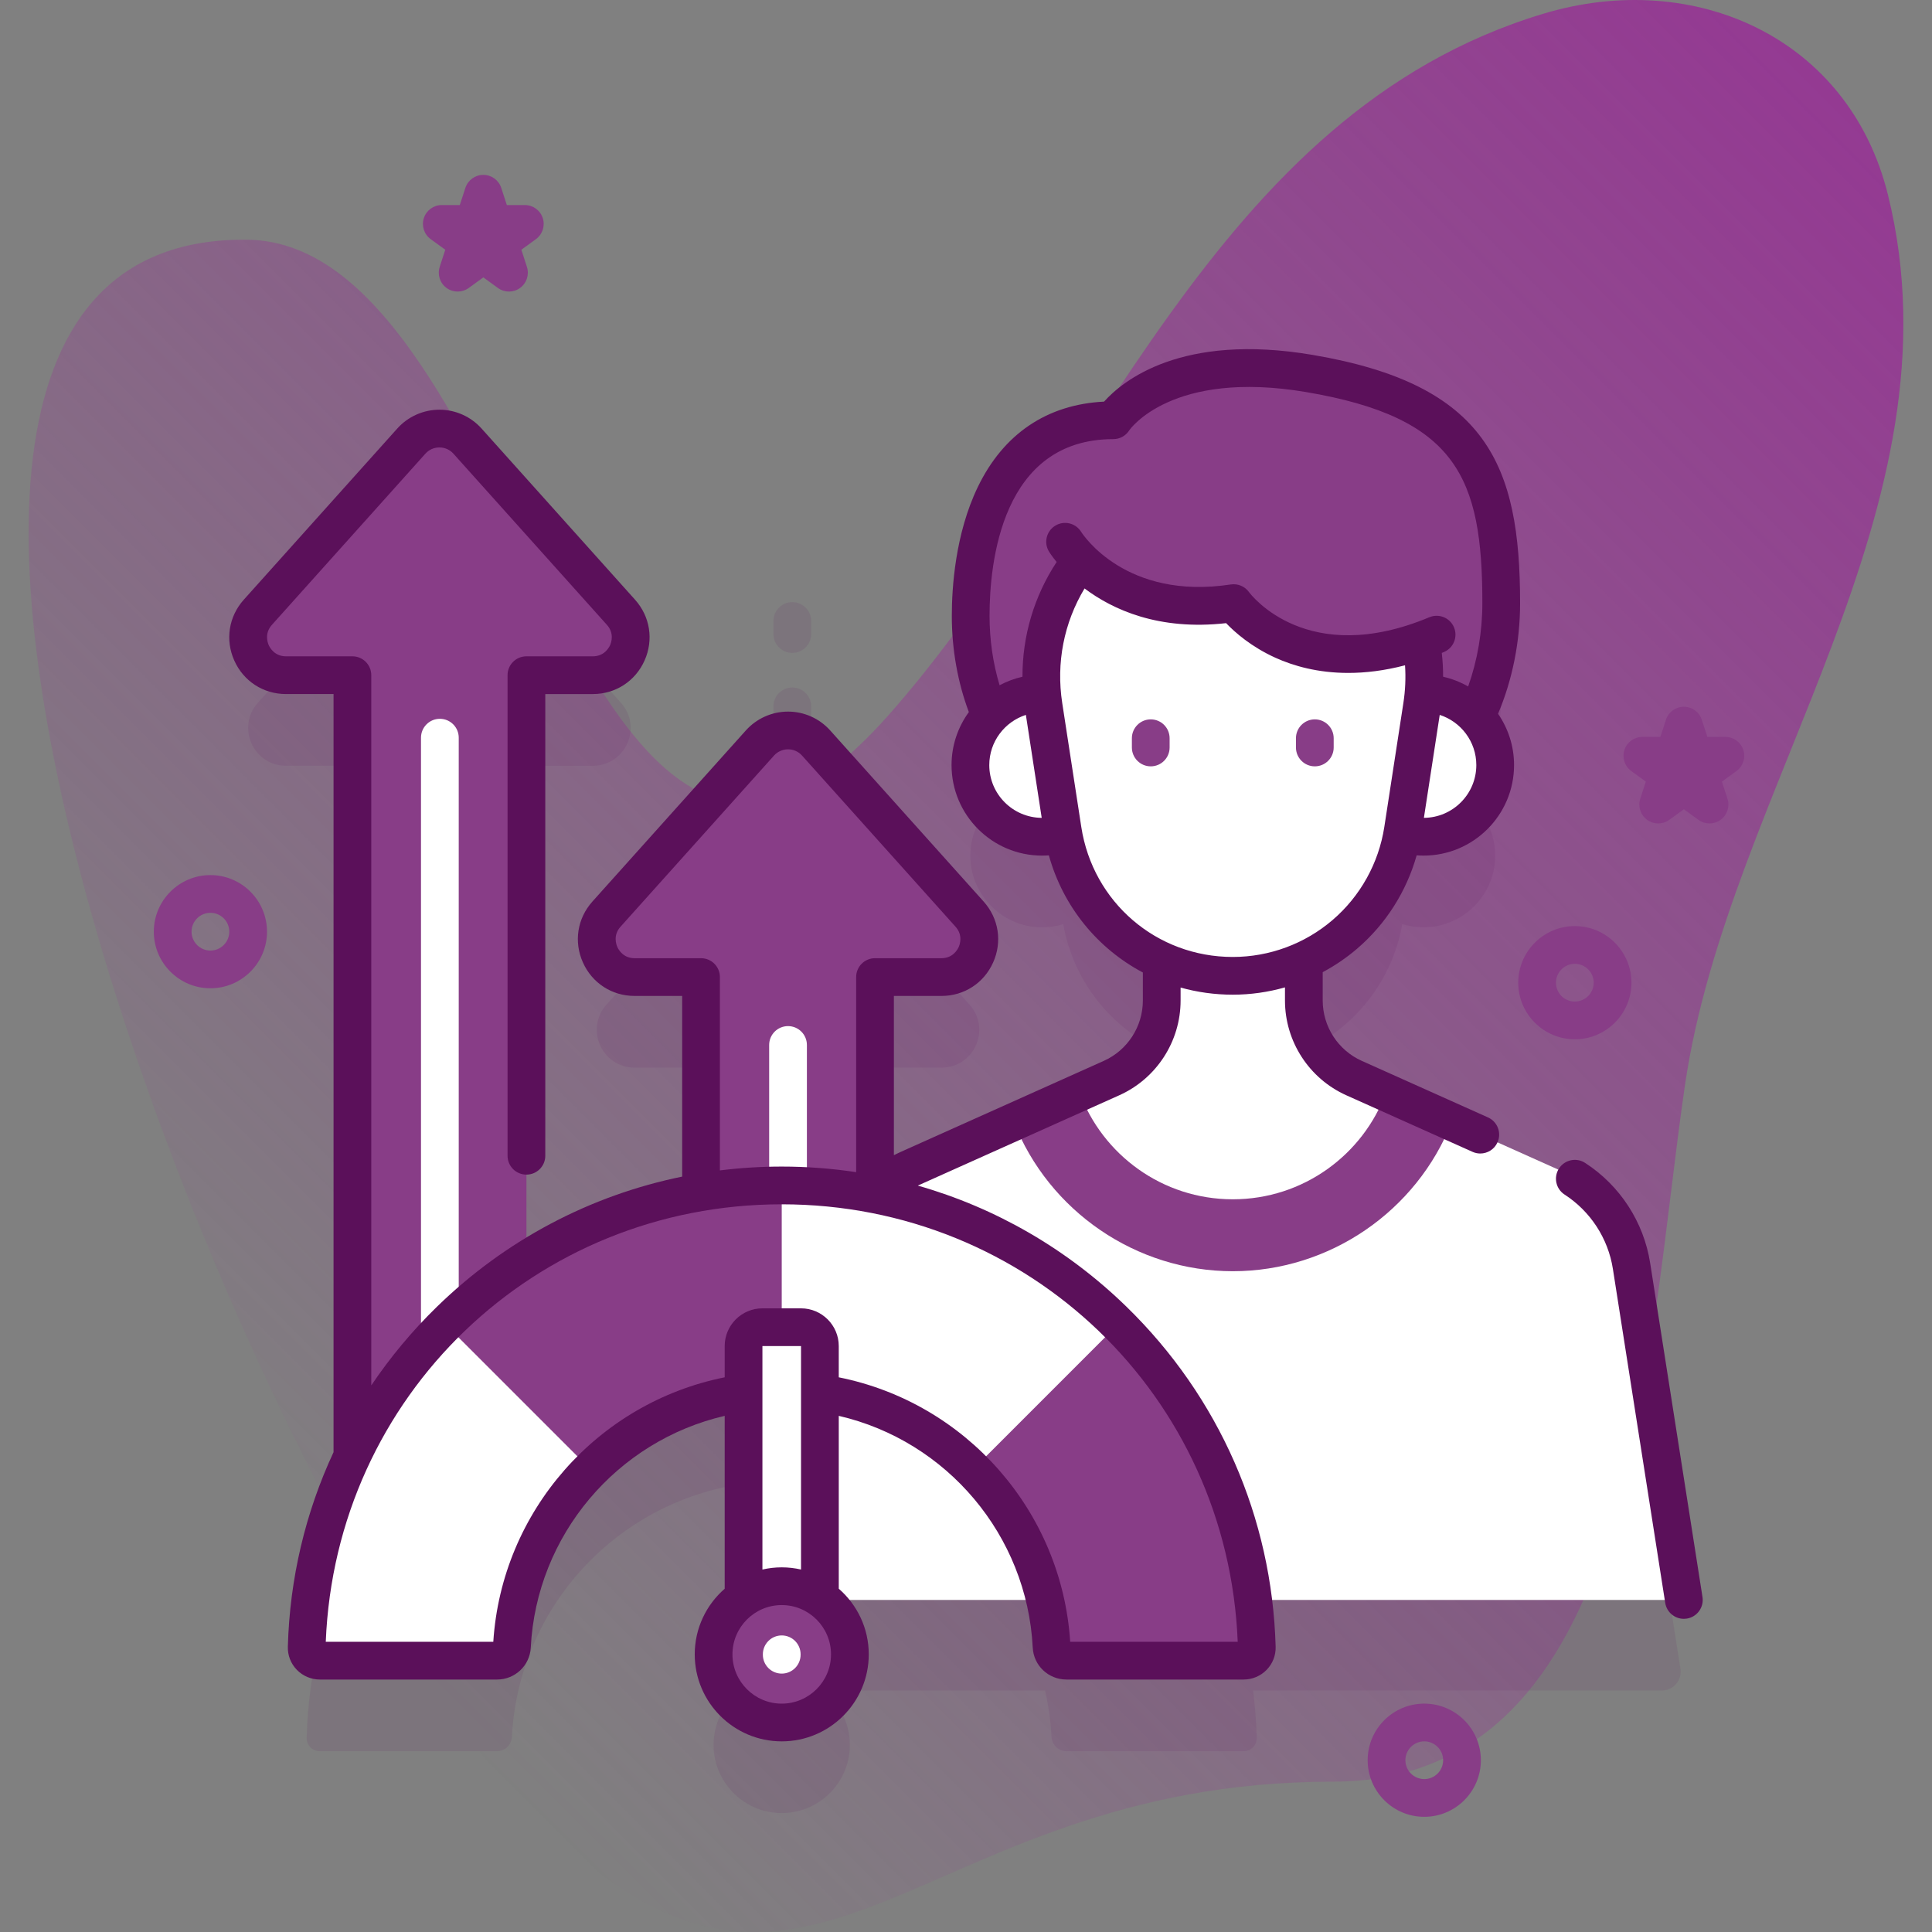 <svg width="512" height="512" viewBox="0 0 512 512" fill="none" xmlns="http://www.w3.org/2000/svg">
<rect x="0" y="0" width="512" height="512" fill="#808080" stroke="none"/>
<path d="M500.315 51.588C490.03 9.995 449.058 -8.45 408.927 3.659C321.068 30.168 290.995 127.272 234.982 190.065C152.942 282.036 138.972 64.435 65.561 63.528C-72.507 61.822 70.108 409.727 142.02 481.635C215.492 555.102 240.85 472.16 353.13 472.16C433.803 472.16 436.031 359.42 446.533 287.566C458.061 208.704 520.857 134.659 500.315 51.588Z" fill="url(#paint0_linear_9760_9817)"/>
<path opacity="0.1" d="M214.969 164.57C214.969 161.809 212.731 159.57 209.969 159.57C207.207 159.57 204.969 161.809 204.969 164.57V168.028C204.969 170.789 207.207 173.028 209.969 173.028C212.731 173.028 214.969 170.789 214.969 168.028V164.57Z" fill="#5B105A"/>
<path opacity="0.1" d="M209.969 182.195C207.207 182.195 204.969 184.434 204.969 187.195V190.653C204.969 193.414 207.207 195.653 209.969 195.653C212.731 195.653 214.969 193.414 214.969 190.653V187.195C214.969 184.433 212.73 182.195 209.969 182.195Z" fill="#5B105A"/>
<path opacity="0.1" d="M445.332 442.236L432.368 359.497C430.598 348.203 423.238 338.569 412.806 333.893L358.842 309.701C350.742 306.07 345.529 298.021 345.529 289.144V278.528C358.906 272.458 368.943 260.098 371.619 244.896C373.894 245.601 376.351 245.892 378.904 245.675C387.803 244.919 395.096 237.849 396.108 228.975C396.774 223.136 394.767 217.775 391.182 213.893C395.407 205.021 397.833 194.765 397.833 183.824C397.833 150.218 391.222 130.461 346.965 122.974C307.031 116.218 295.033 135.374 295.033 135.374C261.677 135.374 257.231 171.06 257.231 187.208C257.231 196.843 259.155 205.858 262.494 213.587C258.767 217.45 256.651 222.878 257.271 228.798C258.208 237.745 265.531 244.912 274.495 245.674C277.047 245.891 279.505 245.601 281.78 244.895C284.457 260.097 294.493 272.457 307.87 278.527V289.144C307.87 298.02 302.657 306.07 294.558 309.701L240.594 333.893C237.362 335.342 234.454 337.296 231.889 339.6V282.932H249.5C258.149 282.932 262.719 272.695 256.945 266.256L216.278 220.901C212.304 216.469 205.361 216.469 201.387 220.901L160.72 266.256C154.946 272.695 159.516 282.932 168.165 282.932H185.776V339.964C168.981 342.838 153.324 349.038 139.501 357.86V202.93H157.112C165.761 202.93 170.331 192.694 164.557 186.255L123.89 140.9C119.916 136.468 112.973 136.468 108.999 140.9L68.332 186.255C62.558 192.694 67.128 202.93 75.777 202.93H93.388V410.019C86.068 425.394 81.772 442.487 81.27 460.528C81.215 462.479 82.785 464.091 84.736 464.091H131.721C133.795 464.091 135.551 462.394 135.658 460.323C137.442 425.924 163.514 397.952 197.049 393.208V447.459C191.86 450.973 188.595 457.115 189.168 463.975C189.877 472.462 196.641 479.433 205.107 480.367C216.002 481.57 225.222 473.073 225.222 462.421C225.222 456.533 222.401 451.306 218.04 448.009H276.947C277.862 451.993 278.447 456.103 278.666 460.311C278.774 462.388 280.524 464.09 282.604 464.09H329.589C331.544 464.09 333.11 462.471 333.055 460.517C332.937 456.292 332.611 452.12 332.086 448.009H440.387C443.463 448.01 445.808 445.269 445.332 442.236Z" fill="#5B105A"/>
<path d="M164.56 162.248L123.893 116.894C119.919 112.462 112.977 112.462 109.003 116.894L68.336 162.248C62.562 168.687 67.132 178.924 75.781 178.924H93.392V405.117H139.505V178.924H157.116C165.763 178.924 170.334 168.687 164.56 162.248Z" fill="#883D87"/>
<path d="M116.57 391.009C113.808 391.009 111.57 388.77 111.57 386.009V195.492C111.57 192.731 113.808 190.492 116.57 190.492C119.332 190.492 121.57 192.731 121.57 195.492V386.009C121.57 388.77 119.332 391.009 116.57 391.009Z" fill="white"/>
<path d="M256.947 242.248L216.28 196.894C212.306 192.462 205.364 192.462 201.39 196.894L160.723 242.248C154.949 248.687 159.519 258.924 168.168 258.924H185.779V348.779H231.892V258.924H249.503C258.151 258.924 262.721 248.687 256.947 242.248Z" fill="#883D87"/>
<path d="M208.836 334.189C206.074 334.189 203.836 331.95 203.836 329.189V276.93C203.836 274.169 206.074 271.93 208.836 271.93C211.598 271.93 213.836 274.169 213.836 276.93V329.189C213.836 331.951 211.598 334.189 208.836 334.189Z" fill="white"/>
<path d="M346.967 98.967C307.033 92.211 295.035 111.367 295.035 111.367C261.679 111.367 257.234 147.053 257.234 163.201C257.234 191.828 274.158 215.035 295.035 215.035C302.384 215.035 309.238 212.15 315.042 207.175C323.772 215.606 334.873 220.664 346.967 220.664C375.061 220.664 397.835 193.421 397.835 159.815C397.835 126.209 391.224 106.454 346.967 98.967Z" fill="#883D87"/>
<path d="M377.253 221.74C387.739 221.74 396.24 213.239 396.24 202.753C396.24 192.266 387.739 183.766 377.253 183.766C366.766 183.766 358.266 192.266 358.266 202.753C358.266 213.239 366.766 221.74 377.253 221.74Z" fill="white"/>
<path d="M276.155 221.74C286.641 221.74 295.142 213.239 295.142 202.753C295.142 192.266 286.641 183.766 276.155 183.766C265.669 183.766 257.168 192.266 257.168 202.753C257.168 213.239 265.669 221.74 276.155 221.74Z" fill="white"/>
<path d="M207.168 424.006L221.036 335.492C222.806 324.198 230.166 314.564 240.598 309.888L294.562 285.697C302.662 282.066 307.874 274.017 307.874 265.14V231.859H345.531V265.14C345.531 274.016 350.744 282.066 358.844 285.697L412.808 309.888C423.24 314.564 430.6 324.198 432.37 335.492L446.238 424.006H207.168Z" fill="white"/>
<path d="M326.71 336.887C352.282 336.887 375.43 321.029 384.743 297.3L367.325 289.492C361.235 306.028 345.354 317.826 326.704 317.826C308.054 317.826 292.173 306.028 286.083 289.492L268.664 297.301C277.99 321.029 301.144 336.887 326.71 336.887Z" fill="#883D87"/>
<path d="M293.829 140.695C280.982 151.648 273.746 168.828 276.555 187.069L281.61 219.909C285.036 242.164 304.185 258.591 326.702 258.591C349.219 258.591 368.369 242.164 371.794 219.909L376.849 187.069C377.777 181.04 377.594 175.131 376.488 169.521C348.991 159.753 321.439 150.141 293.829 140.695Z" fill="white"/>
<path d="M304.961 203.09C302.199 203.09 299.961 200.851 299.961 198.09V195.641C299.961 192.88 302.199 190.641 304.961 190.641C307.723 190.641 309.961 192.88 309.961 195.641V198.09C309.961 200.851 307.723 203.09 304.961 203.09Z" fill="#883D87"/>
<path d="M348.441 203.09C345.679 203.09 343.441 200.851 343.441 198.09V195.641C343.441 192.88 345.679 190.641 348.441 190.641C351.203 190.641 353.441 192.88 353.441 195.641V198.09C353.441 200.851 351.203 203.09 348.441 203.09Z" fill="#883D87"/>
<path d="M282.266 143.572C282.266 143.572 295.222 164.665 326.936 159.826C326.936 159.826 344.052 183.523 380.716 168.184C380.716 168.184 381.056 121.812 320.627 121.812C287.698 121.814 282.266 143.572 282.266 143.572Z" fill="#883D87"/>
<path d="M333.062 436.52C333.117 438.471 331.547 440.083 329.596 440.083H282.61C280.53 440.083 278.782 438.468 278.677 436.391C276.755 398.566 245.477 368.481 207.169 368.481C168.867 368.481 137.582 398.566 135.661 436.391C135.555 438.468 133.808 440.083 131.728 440.083H84.741C82.79 440.083 81.219 438.471 81.275 436.52C83.164 368.613 138.804 314.141 207.168 314.141C275.532 314.141 331.173 368.612 333.062 436.52Z" fill="#883D87"/>
<path d="M296.219 351.032L257.799 389.459C244.847 376.5 226.942 368.481 207.168 368.481V314.141C241.949 314.141 273.436 328.241 296.219 351.032Z" fill="white"/>
<path d="M118.117 351.031C96.108 373.039 82.202 403.157 81.275 436.519C81.22 438.47 82.79 440.089 84.741 440.089L131.727 440.083C133.807 440.083 135.554 438.468 135.66 436.391C136.59 418.092 144.396 401.598 156.537 389.451L118.117 351.031Z" fill="white"/>
<path d="M217.282 431.916H197.055V356.711C197.055 353.95 199.294 351.711 202.055 351.711H212.282C215.043 351.711 217.282 353.95 217.282 356.711V431.916Z" fill="white"/>
<path d="M207.168 456.47C217.142 456.47 225.227 448.384 225.227 438.411C225.227 428.437 217.142 420.352 207.168 420.352C197.195 420.352 189.109 428.437 189.109 438.411C189.109 448.384 197.195 456.47 207.168 456.47Z" fill="#883D87"/>
<path d="M207.168 443.521C204.406 443.521 202.168 441.282 202.168 438.521V438.406C202.168 435.645 204.406 433.406 207.168 433.406C209.93 433.406 212.168 435.645 212.168 438.406V438.521C212.168 441.282 209.93 443.521 207.168 443.521Z" fill="white"/>
<path d="M347.804 94.044C313.032 88.158 297.482 100.968 292.589 106.434C277.466 107.187 265.928 114.972 259.127 129.063C253.135 141.479 252.24 155.782 252.24 163.204C252.24 172.096 253.801 180.841 256.756 188.703C253.881 192.655 252.17 197.504 252.17 202.754C252.17 215.982 262.932 226.744 276.16 226.744C276.763 226.744 277.363 226.721 277.959 226.678C281.747 240.309 290.885 251.372 302.87 257.722V265.144C302.87 272.043 298.806 278.322 292.515 281.142L238.557 305.331C237.993 305.583 237.439 305.852 236.89 306.13V263.934H249.5C255.501 263.934 260.749 260.53 263.197 255.05C265.645 249.569 264.678 243.387 260.673 238.916L220.004 193.567C217.167 190.401 213.102 188.584 208.85 188.581C208.846 188.581 208.843 188.581 208.839 188.581C204.585 188.581 200.515 190.396 197.667 193.565L156.996 238.917C152.991 243.387 152.024 249.568 154.473 255.049C156.921 260.529 162.169 263.933 168.17 263.933H180.78V311.814C156.436 316.78 133.971 328.595 115.802 346.294C109.225 352.701 103.41 359.694 98.392 367.15V178.93C98.392 176.169 96.154 173.93 93.392 173.93H75.781C72.772 173.93 71.526 171.663 71.216 170.969C70.906 170.274 70.05 167.833 72.059 165.593L112.727 120.239C113.688 119.167 115.009 118.577 116.449 118.577C117.889 118.577 119.212 119.167 120.173 120.239L160.84 165.593C162.85 167.834 161.993 170.275 161.684 170.969C161.373 171.663 160.127 173.93 157.118 173.93H139.507C136.745 173.93 134.507 176.169 134.507 178.93V306.286C134.507 309.047 136.745 311.286 139.507 311.286C142.269 311.286 144.507 309.047 144.507 306.286V183.931H157.118C163.12 183.931 168.369 180.527 170.815 175.046C173.261 169.565 172.293 163.385 168.286 158.917L127.619 113.563C124.777 110.395 120.706 108.577 116.45 108.577C112.194 108.577 108.124 110.395 105.283 113.563L64.615 158.917C60.608 163.386 59.639 169.566 62.087 175.046C64.534 180.526 69.782 183.93 75.783 183.93H88.394V384.838C80.95 400.822 76.784 418.29 76.284 436.369C76.213 438.679 77.059 440.864 78.667 442.522C80.251 444.156 82.466 445.093 84.742 445.093H131.732C136.484 445.093 140.403 441.393 140.655 436.657C142.17 406.842 163.422 381.855 192.051 375.218V421.031C187.191 425.262 184.111 431.486 184.111 438.42C184.111 451.135 194.455 461.48 207.17 461.48C219.885 461.48 230.23 451.135 230.23 438.42C230.23 431.483 227.146 425.256 222.283 421.025V375.215C250.917 381.843 272.173 406.83 273.688 436.645C273.918 441.382 277.838 445.092 282.613 445.092H329.6C331.876 445.092 334.09 444.155 335.674 442.522C337.282 440.865 338.129 438.68 338.059 436.383C337.107 402.192 323.069 370.197 298.531 346.293C282.796 330.965 263.834 320.069 243.227 314.194L296.605 290.265C306.486 285.836 312.871 275.975 312.871 265.142V261.712C317.272 262.943 321.911 263.602 326.701 263.602C331.412 263.602 336.063 262.935 340.531 261.665V265.142C340.531 275.975 346.915 285.836 356.796 290.265L390.246 305.255C390.91 305.552 391.604 305.693 392.288 305.693C394.198 305.693 396.022 304.592 396.853 302.736C397.983 300.216 396.855 297.257 394.335 296.128L360.885 281.139C354.595 278.32 350.531 272.04 350.531 265.141V257.636C353.774 255.906 356.842 253.82 359.667 251.396C367.271 244.871 372.732 236.246 375.429 226.673C376.033 226.718 376.641 226.742 377.251 226.742C390.48 226.742 401.241 215.98 401.241 202.752C401.241 197.71 399.672 193.029 397.002 189.165C400.825 180.097 402.841 170.022 402.841 159.822C402.84 123.203 394.069 101.873 347.804 94.044ZM168.17 253.934C165.16 253.934 163.914 251.666 163.604 250.972C163.293 250.277 162.436 247.833 164.443 245.593L205.11 200.246C206.074 199.173 207.398 198.581 208.839 198.581H208.843C210.28 198.582 211.599 199.171 212.558 200.242L253.227 245.59C255.235 247.832 254.377 250.276 254.067 250.971C253.756 251.666 252.51 253.933 249.501 253.933H231.891C229.129 253.933 226.891 256.172 226.891 258.933V310.631C220.417 309.656 213.83 309.154 207.171 309.154C201.65 309.154 196.18 309.5 190.781 310.172V258.934C190.781 256.173 188.543 253.934 185.781 253.934H168.17ZM207.168 451.482C199.968 451.482 194.109 445.624 194.109 438.422C194.109 431.22 199.967 425.362 207.168 425.362C214.369 425.362 220.228 431.22 220.228 438.422C220.228 445.624 214.369 451.482 207.168 451.482ZM202.05 415.942V356.724H212.28V415.941C210.634 415.567 208.925 415.363 207.168 415.363C205.409 415.362 203.697 415.567 202.05 415.942ZM328.009 435.094H283.613C281.377 400.479 256.012 371.743 222.281 365.002V356.724C222.281 351.21 217.795 346.724 212.281 346.724H202.051C196.537 346.724 192.051 351.21 192.051 356.724V365.003C158.321 371.755 132.957 400.496 130.729 435.094H86.332C88.946 369.951 141.728 319.154 207.17 319.154C272.598 319.154 325.378 369.944 328.009 435.094ZM262.17 202.754C262.17 196.542 266.248 191.27 271.867 189.454L276.063 216.739C268.395 216.687 262.17 210.436 262.17 202.754ZM371.907 186.315L366.858 219.151C365.377 228.741 360.509 237.498 353.154 243.81C345.793 250.126 336.398 253.604 326.7 253.604C306.512 253.604 289.628 239.115 286.553 219.154L281.502 186.313C279.857 175.631 281.957 165.033 287.415 155.945C294.893 161.57 307.078 167.158 324.929 165.141C327.265 167.584 331.607 171.42 338.016 174.318C342.774 176.47 349.226 178.333 357.302 178.333C361.815 178.333 366.835 177.75 372.348 176.311C372.569 179.632 372.425 182.978 371.907 186.315ZM377.347 216.739L381.542 189.453C387.162 191.268 391.24 196.541 391.24 202.753C391.24 210.436 385.016 216.686 377.347 216.739ZM389.077 181.926C387.029 180.76 384.805 179.869 382.439 179.345C382.439 177.234 382.325 175.126 382.085 173.029C382.272 172.952 382.457 172.881 382.645 172.802C385.193 171.736 386.394 168.807 385.328 166.26C384.263 163.712 381.336 162.511 378.786 163.577C346.475 177.096 331.588 157.708 330.989 156.903C329.89 155.382 328.032 154.606 326.181 154.887C298.429 159.123 287.031 141.757 286.511 140.938C285.06 138.601 281.992 137.874 279.647 139.316C277.294 140.761 276.558 143.84 278.003 146.193C278.121 146.385 278.784 147.428 280.019 148.928C274.04 158.045 270.936 168.527 270.965 179.345C268.82 179.82 266.79 180.594 264.902 181.602C263.156 175.817 262.24 169.565 262.24 163.203C262.24 149.122 265.436 116.373 295.04 116.373C296.763 116.373 298.364 115.486 299.278 114.025C299.38 113.862 310.494 97.871 346.135 103.902C386.096 110.665 392.839 126.619 392.839 159.823C392.84 167.453 391.539 174.979 389.077 181.926Z" fill="#5B105A"/>
<path d="M451.178 423.233L437.309 334.719C435.607 323.846 429.322 314.173 420.066 308.178C417.751 306.678 414.653 307.339 413.152 309.657C411.65 311.975 412.312 315.071 414.631 316.572C421.502 321.022 426.167 328.201 427.431 336.267L441.3 424.781C441.686 427.247 443.813 429.008 446.234 429.008C446.491 429.008 446.752 428.988 447.014 428.947C449.74 428.52 451.605 425.961 451.178 423.233Z" fill="#5B105A"/>
<path d="M121.282 77.267C120.251 77.267 119.22 76.949 118.344 76.312C116.591 75.039 115.858 72.782 116.528 70.722L118.002 66.185L114.143 63.381C112.39 62.108 111.657 59.851 112.327 57.791C112.996 55.731 114.916 54.336 117.082 54.336H121.853L123.328 49.799C123.997 47.739 125.917 46.344 128.083 46.344C130.249 46.344 132.169 47.739 132.838 49.799L134.313 54.336H139.084C141.25 54.336 143.17 55.731 143.839 57.791C144.509 59.851 143.776 62.108 142.023 63.381L138.165 66.185L139.639 70.723C140.309 72.783 139.576 75.04 137.823 76.313C136.071 77.586 133.698 77.586 131.946 76.313L128.086 73.509L124.228 76.313C123.345 76.948 122.313 77.267 121.282 77.267Z" fill="#883D87"/>
<path d="M453.038 218.221C452.007 218.221 450.976 217.903 450.099 217.266L446.241 214.462L442.381 217.266C440.629 218.539 438.256 218.539 436.504 217.266C434.751 215.993 434.018 213.736 434.688 211.676L436.162 207.138L432.304 204.334C430.551 203.061 429.818 200.804 430.488 198.744C431.157 196.684 433.077 195.289 435.243 195.289H440.014L441.489 190.752C442.158 188.692 444.078 187.297 446.244 187.297C448.41 187.297 450.33 188.692 450.999 190.752L452.474 195.289H457.245C459.411 195.289 461.331 196.684 462 198.744C462.67 200.804 461.937 203.061 460.184 204.334L456.325 207.138L457.799 211.675C458.469 213.735 457.736 215.992 455.983 217.265C455.101 217.903 454.069 218.221 453.038 218.221Z" fill="#883D87"/>
<path d="M417.348 275.422C409.077 275.422 402.348 268.693 402.348 260.422C402.348 252.151 409.077 245.422 417.348 245.422C425.619 245.422 432.348 252.151 432.348 260.422C432.348 268.693 425.619 275.422 417.348 275.422ZM417.348 255.422C414.591 255.422 412.348 257.665 412.348 260.422C412.348 263.179 414.591 265.422 417.348 265.422C420.105 265.422 422.348 263.179 422.348 260.422C422.348 257.665 420.104 255.422 417.348 255.422Z" fill="#883D87"/>
<path d="M55.762 261.906C47.491 261.906 40.762 255.177 40.762 246.906C40.762 238.635 47.491 231.906 55.762 231.906C64.033 231.906 70.762 238.635 70.762 246.906C70.762 255.177 64.033 261.906 55.762 261.906ZM55.762 241.906C53.005 241.906 50.762 244.149 50.762 246.906C50.762 249.663 53.005 251.906 55.762 251.906C58.519 251.906 60.762 249.663 60.762 246.906C60.762 244.149 58.519 241.906 55.762 241.906Z" fill="#883D87"/>
<path d="M377.445 481.477C369.174 481.477 362.445 474.748 362.445 466.477C362.445 458.206 369.174 451.477 377.445 451.477C385.716 451.477 392.445 458.206 392.445 466.477C392.445 474.748 385.717 481.477 377.445 481.477ZM377.445 461.477C374.688 461.477 372.445 463.72 372.445 466.477C372.445 469.234 374.688 471.477 377.445 471.477C380.202 471.477 382.445 469.234 382.445 466.477C382.445 463.72 380.202 461.477 377.445 461.477Z" fill="#883D87"/>
<defs>
<linearGradient id="paint0_linear_9760_9817" x1="69.694" y1="409.309" x2="471.023" y2="7.98" gradientUnits="userSpaceOnUse">
<stop stop-color="#992897" stop-opacity="0"/>
<stop offset="1" stop-color="#992897" stop-opacity="0.8"/>
</linearGradient>
</defs>
</svg>
